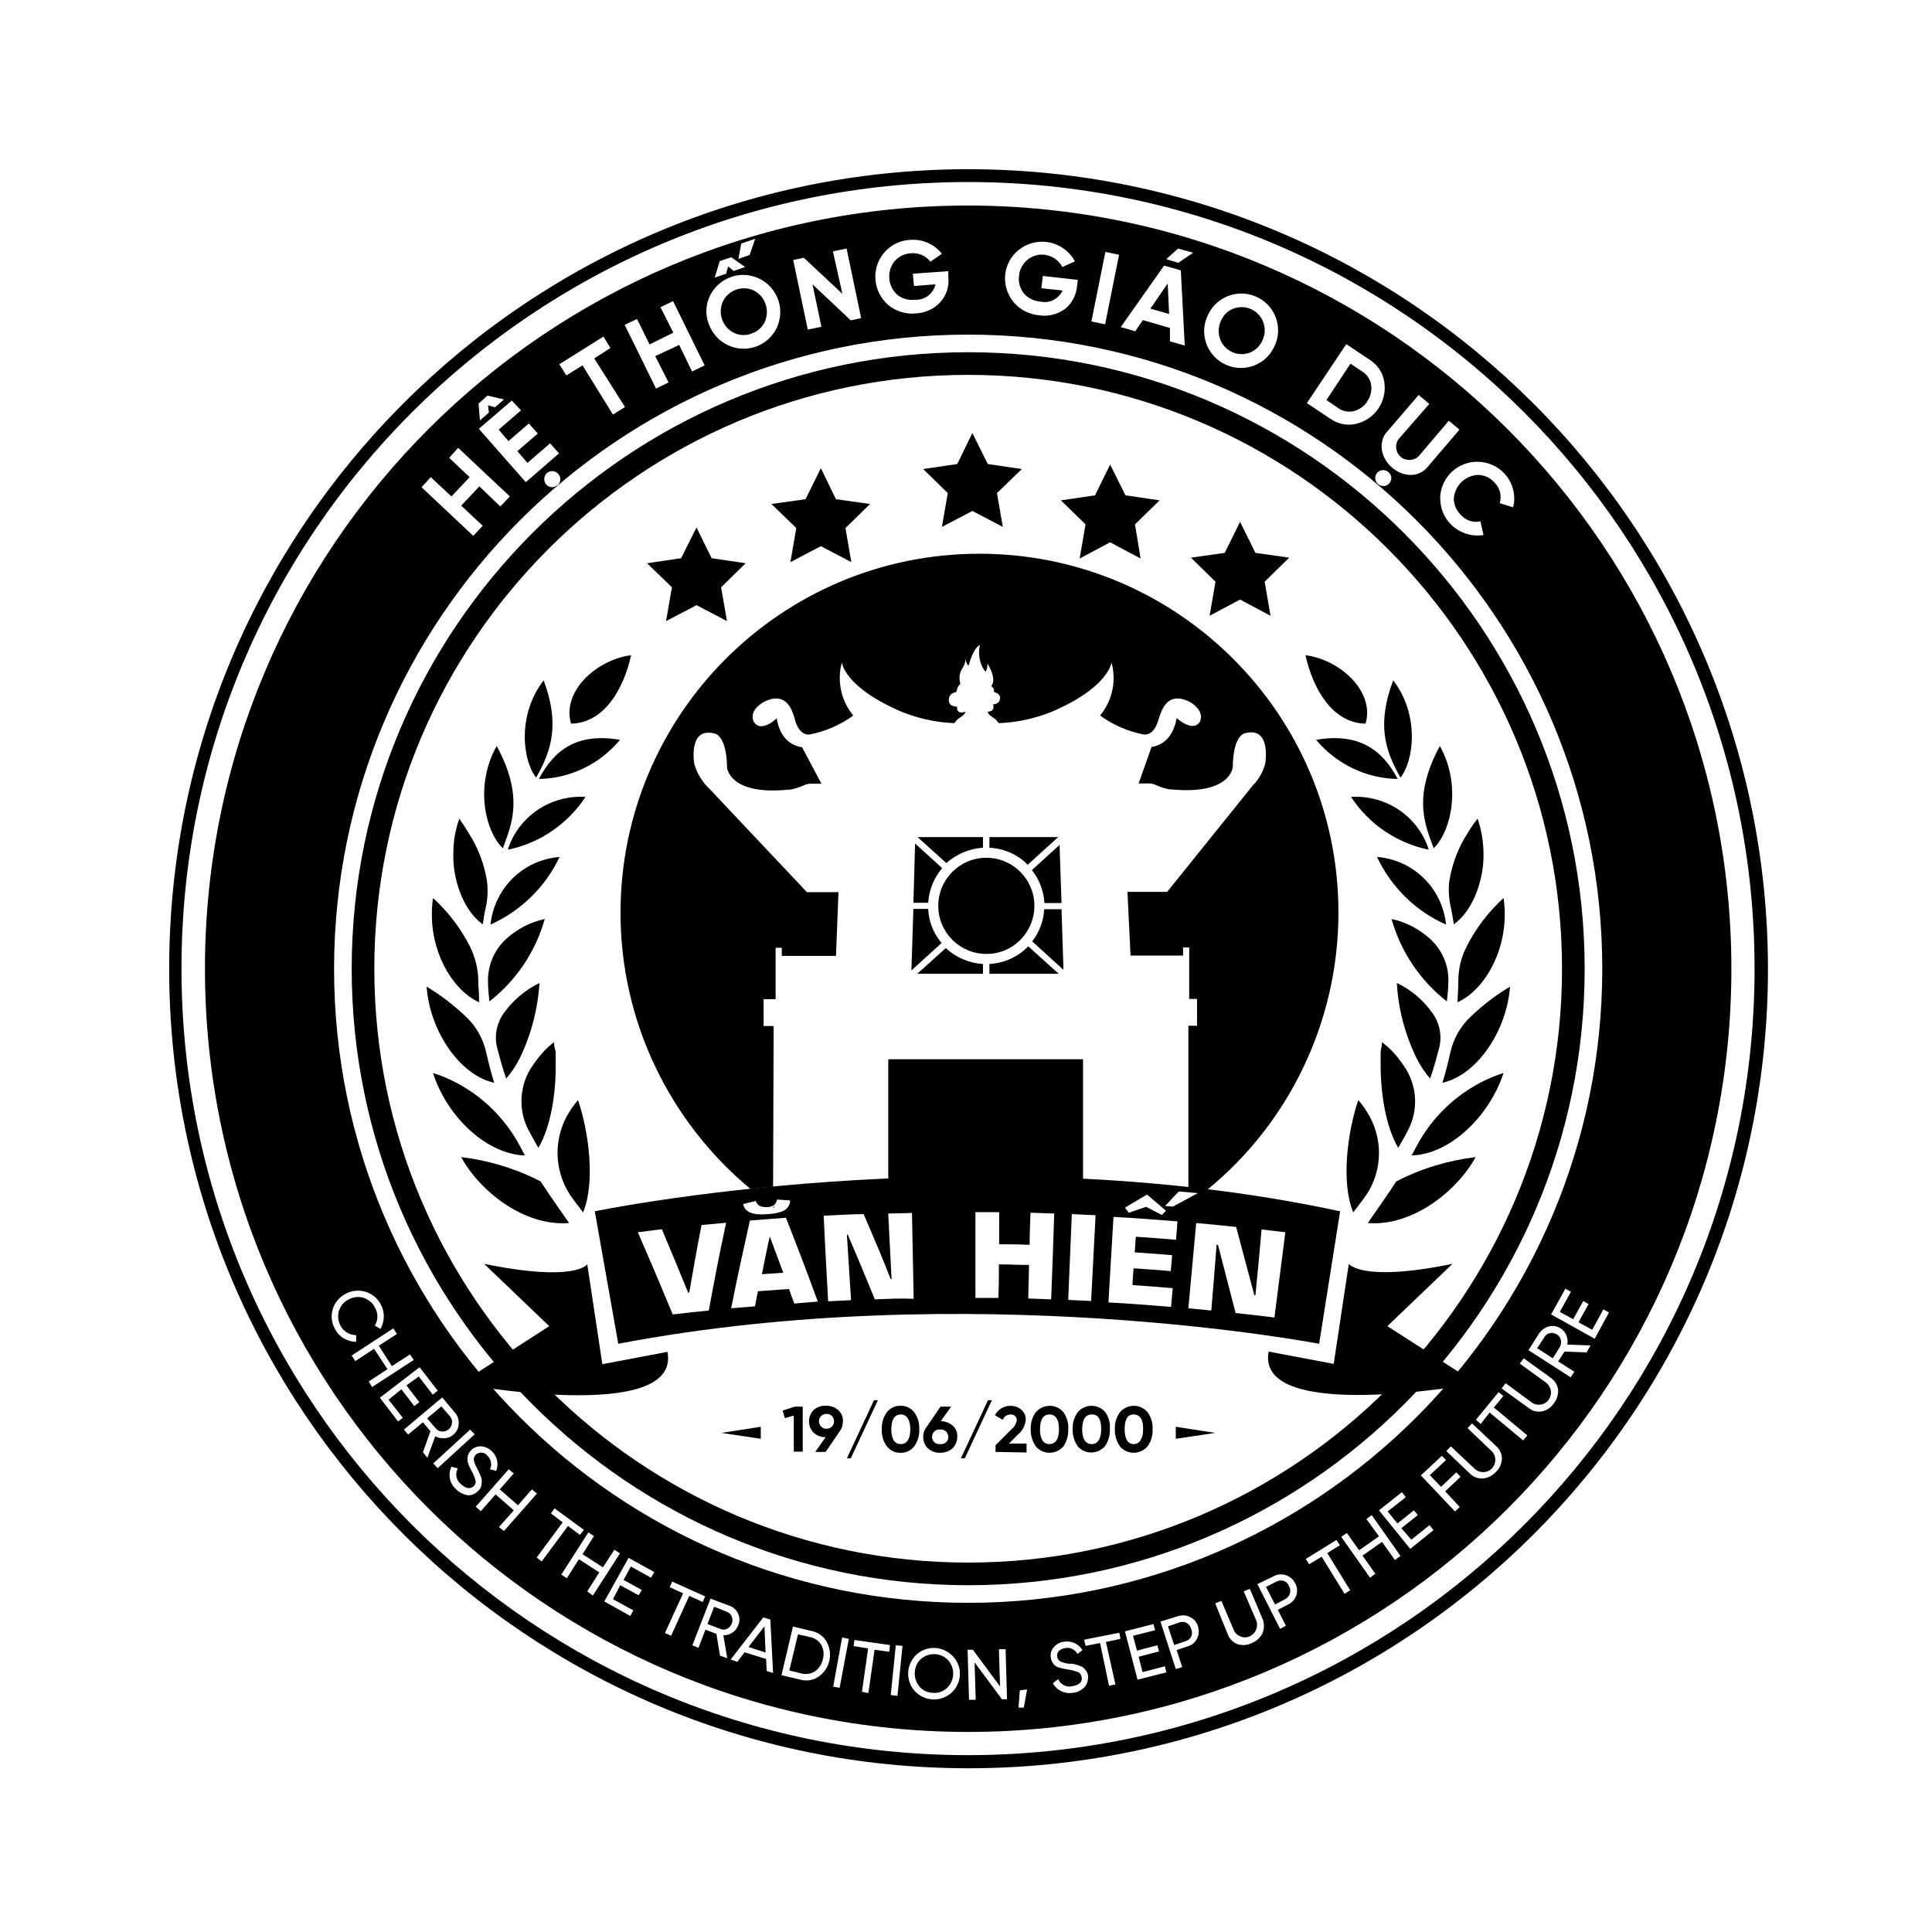 <svg width="118" height="118" viewBox="0 0 118 118" fill="none" xmlns="http://www.w3.org/2000/svg">
<path d="M72.087 99.073C72.053 99.073 72.036 99.09 72.002 99.108L71.336 99.329L71.712 100.473L72.412 100.234C72.548 100.2 72.685 100.097 72.753 99.961C72.821 99.807 72.821 99.654 72.753 99.5C72.685 99.193 72.395 99.005 72.087 99.073Z" fill="black"/>
<path d="M26.992 87.432C27.3 87.45 27.573 87.228 27.607 86.92C27.624 86.767 27.59 86.63 27.488 86.511L26.958 85.896L26.088 86.63L26.617 87.245C26.719 87.364 26.856 87.432 26.992 87.432Z" fill="black"/>
<path d="M78.043 96.564C78.009 96.581 77.992 96.581 77.958 96.598L77.326 96.922L77.872 97.998L78.487 97.674C78.623 97.605 78.743 97.486 78.777 97.332C78.828 97.178 78.811 97.008 78.726 96.871C78.64 96.598 78.316 96.462 78.043 96.564Z" fill="black"/>
<path d="M71.32 17.315L70.261 18.851L71.405 19.175L71.32 17.315Z" fill="black"/>
<path d="M56.247 101.326C56.008 101.531 55.889 101.838 55.871 102.145C55.854 102.453 55.957 102.777 56.162 103.016C56.367 103.255 56.674 103.391 56.981 103.391C57.288 103.426 57.612 103.306 57.834 103.101C58.312 102.657 58.346 101.906 57.92 101.411C57.476 100.934 56.742 100.899 56.247 101.326Z" fill="black"/>
<path d="M44.403 99.482C44.676 99.346 44.812 99.021 44.693 98.731C44.642 98.595 44.522 98.492 44.386 98.441L43.618 98.134L43.208 99.192L43.976 99.482C44.113 99.55 44.266 99.55 44.403 99.482Z" fill="black"/>
<path d="M45.717 100.592L46.758 100.934L46.69 99.329L45.717 100.592Z" fill="black"/>
<path d="M49.506 99.994L48.738 99.824L48.209 102.026L48.959 102.213C49.233 102.282 49.54 102.23 49.779 102.077C50.018 101.906 50.188 101.65 50.257 101.343C50.342 101.053 50.308 100.745 50.171 100.489C50.035 100.233 49.796 100.063 49.506 99.994Z" fill="black"/>
<path d="M82.669 25.115C83.011 25.029 83.318 24.825 83.506 24.517C83.71 24.227 83.796 23.869 83.745 23.51C83.693 23.169 83.489 22.862 83.198 22.691L82.482 22.213L81.014 24.432L81.713 24.91C81.987 25.115 82.328 25.183 82.669 25.115Z" fill="black"/>
<path d="M75.244 21.497C75.585 21.667 75.995 21.667 76.353 21.531C76.711 21.377 76.984 21.104 77.121 20.745C77.445 20.046 77.121 19.209 76.421 18.885C76.08 18.731 75.687 18.714 75.329 18.851C74.971 18.987 74.697 19.278 74.561 19.619C74.407 19.96 74.39 20.37 74.527 20.728C74.646 21.07 74.919 21.343 75.244 21.497Z" fill="black"/>
<path d="M44.811 20.319C45.136 20.489 45.528 20.506 45.887 20.387V20.37C46.245 20.268 46.535 20.012 46.706 19.67C47.03 18.953 46.74 18.1 46.04 17.741C45.34 17.417 44.504 17.707 44.163 18.39C43.821 19.107 44.111 19.96 44.811 20.319Z" fill="black"/>
<path d="M95.096 81.51C94.976 81.424 94.805 81.39 94.669 81.424C94.532 81.441 94.396 81.544 94.328 81.663L93.884 82.346L94.84 82.96L95.266 82.278C95.335 82.158 95.369 82.004 95.335 81.868C95.317 81.714 95.232 81.595 95.096 81.51Z" fill="black"/>
<path d="M59.132 12.553C33.393 12.553 12.518 33.41 12.518 59.167C12.518 84.906 33.376 105.781 59.132 105.781C84.872 105.781 105.747 84.923 105.747 59.167C105.747 59.167 105.747 59.167 105.747 59.15C105.729 33.427 84.872 12.587 59.132 12.553ZM92.484 30.543C92.484 30.696 92.45 30.833 92.416 30.986L91.597 30.73C91.733 30.287 91.614 29.809 91.289 29.485C91.05 29.194 90.692 29.024 90.299 29.007C89.514 29.024 88.883 29.621 88.797 30.406C88.78 30.782 88.934 31.157 89.207 31.43C89.514 31.789 89.975 31.942 90.419 31.84L90.607 32.676C89.378 32.881 88.2 32.045 87.995 30.816C87.978 30.662 87.961 30.509 87.961 30.372C88.012 29.126 89.07 28.153 90.317 28.204C91.562 28.256 92.535 29.297 92.484 30.543ZM86.647 24.125L87.295 24.671L85.418 26.822C85.162 27.18 85.247 27.692 85.606 27.948C85.93 28.17 86.374 28.136 86.647 27.863L88.49 25.695L89.139 26.241L87.244 28.46C86.988 28.802 86.596 29.007 86.186 29.007C85.742 29.007 85.332 28.836 85.008 28.546C84.684 28.273 84.462 27.88 84.394 27.453C84.343 27.044 84.462 26.617 84.752 26.327L86.647 24.125ZM84.855 29.519C84.684 29.724 84.377 29.741 84.172 29.57C83.967 29.399 83.933 29.092 84.104 28.887C84.274 28.682 84.599 28.648 84.803 28.836C85.008 29.007 85.042 29.314 84.855 29.519ZM82.226 21.018L83.66 21.974C84.138 22.282 84.462 22.759 84.547 23.323C84.735 24.5 83.984 25.61 82.841 25.883C82.294 26.02 81.714 25.9 81.253 25.576L79.819 24.62L82.226 21.018ZM73.709 19.397C73.726 19.363 73.743 19.329 73.743 19.312C74.221 18.168 75.535 17.622 76.679 18.1C77.822 18.578 78.368 19.892 77.891 21.036C77.874 21.053 77.874 21.07 77.856 21.104C77.379 22.247 76.064 22.777 74.921 22.299C74.904 22.299 74.904 22.282 74.887 22.282C73.794 21.804 73.248 20.523 73.709 19.397ZM71.951 15.181L72.873 15.437L71.968 16.052L71.234 15.83L71.951 15.181ZM71.097 16.222L72.121 16.512L72.36 21.104L71.456 20.848V20.029L69.8 19.551L69.339 20.233L68.452 19.977L71.097 16.222ZM67.513 15.386L68.349 15.557L67.496 19.807L66.659 19.636L67.513 15.386ZM62.239 15.249C63.229 14.481 64.645 14.635 65.431 15.625C65.516 15.727 65.584 15.847 65.653 15.966L64.884 16.308C64.526 15.625 63.672 15.352 62.99 15.71C62.563 15.932 62.273 16.376 62.239 16.854C62.188 17.229 62.29 17.605 62.529 17.912C62.785 18.219 63.16 18.39 63.553 18.424C64.099 18.544 64.662 18.253 64.901 17.741L63.604 17.605L63.69 16.854L65.823 17.093L65.789 17.417C65.755 17.98 65.499 18.492 65.072 18.851C64.611 19.192 64.048 19.346 63.485 19.26C62.87 19.209 62.29 18.919 61.897 18.441C61.095 17.451 61.249 16.017 62.239 15.249ZM53.995 15.437C54.387 14.976 54.95 14.686 55.565 14.652C56.333 14.584 57.067 14.908 57.528 15.505L56.828 15.983C56.538 15.608 56.077 15.42 55.616 15.471C55.241 15.488 54.882 15.676 54.626 15.966C54.148 16.581 54.217 17.468 54.797 17.997C55.104 18.253 55.497 18.356 55.906 18.305C56.487 18.339 57.016 17.929 57.135 17.366L55.821 17.468L55.753 16.717L57.92 16.564V16.888C57.989 17.451 57.818 18.014 57.443 18.441C57.067 18.868 56.521 19.107 55.958 19.141C55.343 19.209 54.729 19.021 54.251 18.629C53.312 17.81 53.192 16.393 53.995 15.437ZM49.096 15.744L51.451 17.946L50.871 15.352L51.708 15.181L52.595 19.431L51.964 19.568L49.625 17.366L50.171 19.96L49.335 20.131L48.447 15.881L49.096 15.744ZM45.273 14.874L46.126 14.584L45.785 15.574L45.102 15.813L45.273 14.874ZM43.958 15.949L44.658 15.71L45.512 16.308L44.812 16.547L44.47 16.273L44.351 16.717L43.651 16.956L43.958 15.949ZM44.641 16.922C44.658 16.922 44.658 16.922 44.675 16.905C45.87 16.512 47.15 17.161 47.543 18.356C47.73 18.902 47.679 19.499 47.44 20.029C46.894 21.155 45.546 21.616 44.436 21.07C43.89 20.814 43.48 20.336 43.276 19.755C42.849 18.612 43.48 17.332 44.641 16.922ZM38.906 19.482L39.674 21.036L41.125 20.319L40.34 18.765L41.108 18.39L43.037 22.316L42.269 22.691L41.483 21.07L40.016 21.752L40.835 23.357L40.067 23.732L38.155 19.841L38.906 19.482ZM36.858 20.558L37.285 21.257L36.295 21.889L38.172 24.859L37.438 25.32L35.578 22.316L34.588 22.93L34.161 22.247L36.858 20.558ZM33.393 28.904C33.598 28.716 33.905 28.733 34.093 28.938C34.281 29.143 34.263 29.45 34.059 29.638C34.059 29.638 34.059 29.638 34.041 29.638C33.837 29.809 33.529 29.792 33.359 29.587C33.188 29.399 33.205 29.075 33.393 28.904ZM31.823 25.064L30.457 26.241L31.055 26.941L32.3 25.866L32.847 26.48L31.601 27.556L32.215 28.273L33.598 27.078L34.144 27.692L32.113 29.45L29.245 26.19L31.259 24.466L31.823 25.064ZM29.774 24.159L30.781 24.398L30.235 24.876L29.808 24.756L29.86 25.2L29.314 25.678L29.228 24.654L29.774 24.159ZM26.309 29.143L27.573 30.321L28.682 29.143L27.436 27.965L27.982 27.351L31.14 30.321L30.559 30.935L29.279 29.706L28.17 30.884L29.484 32.113L28.904 32.727L25.746 29.758L26.309 29.143ZM59.132 20.438C80.519 20.438 97.861 37.78 97.861 59.167C97.861 80.554 80.519 97.895 59.132 97.895C37.745 97.895 20.404 80.554 20.404 59.167C20.421 37.78 37.745 20.438 59.132 20.438ZM20.472 81.185C20.25 80.81 20.199 80.383 20.318 79.973C20.438 79.564 20.711 79.239 21.087 79.034C21.837 78.608 22.81 78.864 23.237 79.632C23.51 80.11 23.51 80.69 23.237 81.168L22.896 80.963C23.101 80.622 23.101 80.195 22.896 79.854C22.759 79.564 22.486 79.359 22.179 79.256C21.872 79.171 21.547 79.222 21.274 79.376C20.711 79.666 20.489 80.366 20.779 80.929C20.796 80.946 20.796 80.98 20.813 80.997C21.001 81.339 21.377 81.544 21.752 81.544V81.953C21.496 81.953 21.24 81.885 21.001 81.748C20.796 81.629 20.591 81.424 20.472 81.185ZM22.52 84.377L23.664 83.626L22.845 82.38L21.701 83.131L21.479 82.79L24.022 81.134L24.244 81.475L23.135 82.192L23.937 83.438L25.046 82.721L25.268 83.063L22.725 84.718L22.52 84.377ZM24.312 86.818L23.203 85.367L25.627 83.507L26.736 84.94L26.429 85.179L25.576 84.07L24.825 84.616L25.61 85.64L25.302 85.879L24.517 84.855L23.732 85.486L24.603 86.596L24.312 86.818ZM26.105 89.037L25.831 88.695L26.292 87.415L25.831 86.869L24.927 87.62L24.671 87.313L27.009 85.35L27.794 86.289C27.965 86.476 28.033 86.732 28.016 86.988C27.999 87.245 27.88 87.466 27.675 87.637C27.521 87.774 27.334 87.842 27.129 87.842C26.941 87.859 26.736 87.808 26.583 87.722L26.105 89.037ZM26.463 89.378L28.716 87.313L28.989 87.603L26.736 89.668L26.463 89.378ZM27.829 90.931C27.453 90.59 27.351 90.044 27.573 89.583L27.965 89.685C27.777 90.01 27.863 90.419 28.153 90.641C28.443 90.931 28.75 90.965 28.938 90.761C29.04 90.675 29.075 90.539 29.04 90.419C28.989 90.231 28.921 90.044 28.819 89.873L28.682 89.6C28.648 89.532 28.614 89.446 28.58 89.344C28.46 88.934 28.699 88.49 29.109 88.371C29.194 88.337 29.297 88.337 29.399 88.337C29.638 88.354 29.877 88.473 30.047 88.644C30.372 88.951 30.474 89.429 30.303 89.839L29.928 89.737C30.064 89.463 29.996 89.122 29.774 88.917C29.621 88.695 29.314 88.661 29.092 88.815C29.075 88.815 29.075 88.832 29.058 88.849C28.972 88.934 28.921 89.054 28.938 89.173C28.972 89.344 29.04 89.515 29.143 89.685L29.228 89.856C29.228 89.89 29.262 89.941 29.297 90.01C29.348 90.112 29.382 90.214 29.416 90.334C29.433 90.436 29.433 90.539 29.416 90.641C29.399 90.812 29.331 90.965 29.194 91.068C29.023 91.256 28.784 91.341 28.528 91.324C28.255 91.256 28.016 91.136 27.829 90.931ZM30.474 93.27L31.379 92.246L30.269 91.273L29.365 92.297L29.058 92.024L31.072 89.737L31.379 89.993L30.525 90.965L31.635 91.938L32.488 90.965L32.795 91.222L30.781 93.509L30.474 93.27ZM32.778 95.13L34.366 92.98L33.649 92.433L33.871 92.126L35.663 93.44L35.424 93.748L34.69 93.201L33.086 95.369L32.778 95.13ZM35.868 97.195L36.602 96.035L35.356 95.233L34.622 96.393L34.281 96.171L35.936 93.594L36.278 93.816L35.578 94.925L36.824 95.728L37.523 94.652L37.865 94.874L36.209 97.451L35.868 97.195ZM39.76 96.359L38.531 95.676L38.087 96.496L39.196 97.11L39.008 97.434L37.882 96.82L37.438 97.673L38.684 98.356L38.496 98.698L36.909 97.81L38.394 95.147L39.964 96.018L39.76 96.359ZM40.988 99.909L40.613 99.739L41.722 97.315L40.903 96.939L41.057 96.598L43.071 97.503L42.917 97.844L42.098 97.469L40.988 99.909ZM43.975 101.121L43.754 99.79L43.088 99.534L42.661 100.643L42.286 100.49L43.395 97.639L44.539 98.066C44.778 98.151 44.983 98.322 45.085 98.561C45.187 98.783 45.187 99.056 45.085 99.278C45.017 99.466 44.88 99.619 44.726 99.722C44.556 99.824 44.368 99.892 44.18 99.875L44.419 101.275L43.975 101.121ZM46.826 102.06L46.792 101.326L45.477 100.916L45.034 101.497L44.624 101.36L46.621 98.783L47.048 98.919L47.218 102.179L46.826 102.06ZM50.001 102.401C49.676 102.623 49.284 102.692 48.891 102.589L47.73 102.316L48.43 99.346L49.591 99.619C49.983 99.704 50.308 99.944 50.496 100.285C50.888 101.019 50.683 101.923 50.001 102.401ZM51.281 103.084L50.888 103.016L51.434 100.012L51.844 100.097L51.281 103.084ZM54.319 100.882L53.414 100.763L53.039 103.408L52.646 103.323L53.022 100.677L52.134 100.541L52.185 100.165L54.353 100.473L54.319 100.882ZM54.814 103.579L54.404 103.528L54.712 100.49L55.121 100.524L54.814 103.579ZM58.108 103.391C57.46 103.972 56.47 103.92 55.872 103.289C55.292 102.64 55.343 101.65 55.975 101.053C56.623 100.473 57.613 100.524 58.211 101.172C58.808 101.804 58.757 102.811 58.108 103.391ZM61.181 103.767L59.525 101.531L59.593 103.818H59.184L59.098 100.763H59.422L61.078 102.999L61.01 100.729H61.419L61.505 103.784H61.181V103.767ZM62.529 104.296H62.205L62.29 103.238L62.734 103.187L62.529 104.296ZM66.233 103.05C66.045 103.238 65.789 103.374 65.516 103.391C65.038 103.477 64.543 103.238 64.304 102.811L64.628 102.555C64.782 102.896 65.157 103.084 65.516 102.982C65.926 102.913 66.13 102.709 66.062 102.435C66.045 102.299 65.977 102.197 65.857 102.128C65.669 102.06 65.482 102.009 65.277 101.975L64.97 101.923L64.697 101.855C64.424 101.787 64.219 101.548 64.185 101.258C64.133 101.019 64.202 100.78 64.372 100.592C64.543 100.404 64.765 100.285 65.004 100.268C65.448 100.2 65.874 100.404 66.113 100.78L65.806 101.019C65.669 100.746 65.362 100.592 65.055 100.66C64.731 100.712 64.509 100.916 64.577 101.207C64.594 101.326 64.662 101.428 64.765 101.48C64.936 101.548 65.106 101.599 65.294 101.616H65.482L65.653 101.65C65.755 101.684 65.874 101.702 65.977 101.753C66.079 101.787 66.165 101.838 66.233 101.923C66.352 102.026 66.438 102.197 66.455 102.35C66.472 102.623 66.403 102.862 66.233 103.05ZM68.127 102.879L67.735 102.965L67.189 100.353L66.301 100.524L66.216 100.148L68.366 99.722L68.435 100.097L67.547 100.285L68.127 102.879ZM69.476 102.589L68.708 99.636L70.449 99.192L70.551 99.568L69.203 99.909L69.442 100.814L70.688 100.49L70.79 100.865L69.544 101.189L69.783 102.128L71.148 101.77L71.234 102.145L69.476 102.589ZM73.111 100.08C72.992 100.319 72.787 100.49 72.531 100.558L71.865 100.78L72.207 101.821L71.814 101.941L70.876 99.039L71.934 98.715C72.19 98.629 72.463 98.646 72.685 98.766C72.907 98.868 73.094 99.073 73.163 99.312C73.248 99.568 73.231 99.841 73.111 100.08ZM77.106 99.756C76.969 100.029 76.747 100.234 76.457 100.353C76.184 100.49 75.876 100.507 75.586 100.421C75.313 100.319 75.091 100.097 74.989 99.824L74.221 97.929L74.596 97.776L75.382 99.619C75.586 99.978 76.03 100.114 76.389 99.909C76.696 99.739 76.849 99.363 76.747 99.022L75.962 97.195L76.337 97.042L77.123 98.902C77.225 99.175 77.225 99.483 77.106 99.756ZM79.171 97.451C79.085 97.69 78.898 97.895 78.676 97.998L78.044 98.322L78.539 99.295L78.181 99.483L76.798 96.752L77.788 96.274C78.249 96.018 78.847 96.206 79.085 96.666C79.085 96.683 79.103 96.683 79.103 96.7C79.239 96.939 79.256 97.195 79.171 97.451ZM82.124 97.349L80.724 95.079L79.956 95.54L79.751 95.216L81.629 94.055L81.834 94.379L81.065 94.857L82.465 97.127L82.124 97.349ZM85.196 95.284L84.411 94.174L83.216 95.011L84.001 96.12L83.677 96.359L81.919 93.867L82.26 93.628L83.011 94.686L84.223 93.833L83.455 92.775L83.779 92.536L85.537 95.028L85.196 95.284ZM86.135 94.601L84.223 92.246L85.623 91.136L85.862 91.443L84.752 92.314L85.35 93.048L86.357 92.246L86.596 92.536L85.588 93.338L86.203 94.038L87.312 93.15L87.551 93.457L86.135 94.601ZM89.156 92.041L88.866 92.314L86.783 90.112L88.064 88.917L88.32 89.173L87.329 90.095L88.012 90.812L88.951 89.924L89.207 90.197L88.268 91.085L89.156 92.041ZM91.375 89.89C91.17 90.112 90.897 90.266 90.59 90.3C90.299 90.317 90.026 90.231 89.822 90.044L88.337 88.627L88.61 88.337L90.078 89.719C90.385 89.993 90.863 89.975 91.136 89.668C91.409 89.361 91.392 88.883 91.085 88.61L89.634 87.227L89.907 86.937L91.375 88.32C91.597 88.508 91.733 88.798 91.733 89.088C91.716 89.395 91.597 89.685 91.375 89.89ZM93.03 87.978L90.982 86.272L90.436 86.971L90.146 86.715L91.528 85.026L91.819 85.264L91.238 85.964L93.287 87.671L93.03 87.978ZM94.908 85.708C94.737 85.964 94.481 86.135 94.191 86.203C93.901 86.254 93.594 86.186 93.372 85.999L91.716 84.804L91.955 84.479L93.577 85.674C93.918 85.896 94.379 85.811 94.601 85.469C94.823 85.145 94.754 84.718 94.447 84.462L92.826 83.285L93.065 82.96L94.72 84.155C94.959 84.326 95.13 84.582 95.164 84.872C95.181 85.162 95.096 85.469 94.908 85.708ZM96.905 82.602L95.557 82.551L95.164 83.148L96.154 83.78L95.932 84.121L93.355 82.465L94.003 81.441C94.14 81.236 94.345 81.083 94.601 81.014C94.84 80.946 95.113 80.997 95.318 81.134C95.488 81.236 95.608 81.39 95.676 81.578C95.744 81.748 95.761 81.936 95.727 82.124L97.144 82.175L96.905 82.602ZM97.4 81.766L94.737 80.281L95.608 78.71L95.949 78.898L95.266 80.127L96.086 80.571L96.7 79.461L97.025 79.649L96.41 80.758L97.246 81.219L97.929 79.973L98.27 80.161L97.4 81.766Z" fill="black"/>
<path d="M59.133 96.82C38.377 96.82 21.48 79.922 21.48 59.167C21.48 38.411 38.36 21.513 59.133 21.513C79.905 21.513 96.786 38.411 96.786 59.167C96.786 79.922 79.905 96.82 59.133 96.82ZM59.133 22.896C39.128 22.896 22.862 39.162 22.862 59.167C22.862 79.171 39.128 95.437 59.133 95.437C79.137 95.437 95.403 79.171 95.403 59.167C95.403 39.162 79.137 22.896 59.133 22.896Z" fill="black"/>
<path d="M59.132 11.119C85.674 11.119 107.163 32.642 107.163 59.167C107.163 85.709 85.639 107.198 59.115 107.198C32.59 107.198 11.084 85.674 11.084 59.15C11.084 32.625 32.59 11.119 59.132 11.119ZM59.132 10.334C32.164 10.351 10.316 32.233 10.333 59.201C10.35 86.169 32.232 108.017 59.183 108C86.135 107.983 107.982 86.135 107.982 59.167C107.948 32.216 86.117 10.368 59.166 10.334H59.132Z" fill="black"/>
<path d="M44.06 87.517L46.466 87.876V87.142L44.06 87.517Z" fill="black"/>
<path d="M74.22 87.517L71.813 87.876V87.142L74.22 87.517Z" fill="black"/>
<path d="M48.533 85.913H49.028V88.661H48.482V86.46L47.936 86.613L47.799 86.152L48.533 85.913Z" fill="black"/>
<path d="M51.314 87.381L50.426 88.678H49.795L50.426 87.774C50.153 87.791 49.897 87.688 49.692 87.501C49.317 87.125 49.317 86.511 49.692 86.118C49.897 85.93 50.17 85.845 50.443 85.862C50.716 85.845 50.989 85.947 51.194 86.118C51.382 86.289 51.502 86.545 51.484 86.801C51.484 87.006 51.433 87.21 51.314 87.381ZM50.46 87.262C50.699 87.279 50.921 87.091 50.938 86.852C50.938 86.835 50.938 86.818 50.938 86.801C50.938 86.562 50.751 86.357 50.512 86.357C50.495 86.357 50.477 86.357 50.46 86.357C50.221 86.357 50.017 86.562 50.017 86.801C50.017 87.04 50.204 87.262 50.46 87.262Z" fill="black"/>
<path d="M51.963 89.071H51.724L53.379 85.521H53.618L51.963 89.071Z" fill="black"/>
<path d="M54.165 88.337C53.943 88.03 53.841 87.672 53.858 87.296C53.841 86.921 53.943 86.562 54.165 86.255C54.37 85.999 54.677 85.845 55.001 85.862C55.326 85.845 55.633 85.999 55.838 86.255C56.06 86.562 56.162 86.921 56.145 87.296C56.162 87.672 56.06 88.03 55.838 88.337C55.633 88.593 55.326 88.747 55.001 88.73C54.677 88.747 54.37 88.593 54.165 88.337ZM55.018 86.391C54.643 86.391 54.438 86.699 54.438 87.296C54.438 87.894 54.643 88.201 55.018 88.201C55.394 88.201 55.599 87.876 55.599 87.296C55.599 86.716 55.377 86.391 55.018 86.391Z" fill="black"/>
<path d="M57.46 86.801C57.733 86.801 57.989 86.903 58.194 87.074C58.382 87.245 58.484 87.501 58.467 87.757C58.467 88.013 58.365 88.269 58.177 88.457C57.972 88.644 57.699 88.73 57.426 88.73C57.153 88.747 56.88 88.644 56.675 88.457C56.487 88.286 56.385 88.03 56.385 87.757C56.385 87.569 56.436 87.364 56.556 87.21L57.443 85.913H58.092L57.46 86.801ZM57.426 87.313C57.17 87.279 56.948 87.467 56.931 87.706C56.897 87.962 57.085 88.183 57.324 88.201C57.358 88.201 57.392 88.201 57.426 88.201C57.682 88.235 57.904 88.047 57.921 87.808C57.938 87.569 57.767 87.33 57.528 87.313C57.494 87.313 57.46 87.313 57.426 87.313Z" fill="black"/>
<path d="M58.926 89.071H58.688L60.343 85.521H60.582L58.926 89.071Z" fill="black"/>
<path d="M60.805 88.678V88.269L61.778 87.296C61.948 87.159 62.068 86.954 62.102 86.75C62.119 86.562 61.965 86.408 61.778 86.391C61.761 86.391 61.743 86.391 61.726 86.391C61.522 86.391 61.317 86.511 61.248 86.716L60.77 86.442C60.941 86.084 61.317 85.862 61.709 85.862C61.948 85.862 62.187 85.93 62.375 86.101C62.563 86.255 62.665 86.494 62.648 86.733C62.614 87.074 62.443 87.398 62.17 87.62L61.624 88.166H62.699V88.713L60.805 88.678Z" fill="black"/>
<path d="M63.263 88.337C63.058 88.03 62.938 87.671 62.955 87.296C62.938 86.92 63.041 86.562 63.263 86.255C63.655 85.794 64.355 85.726 64.816 86.118C64.867 86.152 64.901 86.204 64.953 86.255C65.157 86.562 65.277 86.92 65.243 87.296C65.26 87.671 65.157 88.03 64.953 88.337C64.56 88.798 63.86 88.866 63.399 88.474C63.348 88.439 63.297 88.388 63.263 88.337ZM64.099 86.391C63.724 86.391 63.519 86.698 63.519 87.296C63.519 87.893 63.724 88.201 64.099 88.201C64.475 88.201 64.679 87.876 64.679 87.296C64.679 86.716 64.492 86.391 64.099 86.391Z" fill="black"/>
<path d="M65.823 88.337C65.618 88.03 65.499 87.671 65.516 87.296C65.499 86.92 65.601 86.562 65.823 86.255C66.216 85.794 66.916 85.726 67.376 86.118C67.428 86.152 67.462 86.204 67.513 86.255C67.718 86.562 67.82 86.92 67.786 87.279C67.803 87.654 67.701 88.013 67.496 88.32C67.103 88.781 66.404 88.849 65.943 88.457C65.891 88.422 65.857 88.371 65.823 88.337ZM66.677 86.391C66.301 86.391 66.096 86.698 66.096 87.296C66.096 87.893 66.301 88.201 66.677 88.201C67.052 88.201 67.257 87.876 67.257 87.279C67.257 86.681 67.069 86.391 66.711 86.391H66.677Z" fill="black"/>
<path d="M68.4 88.337C68.195 88.03 68.076 87.671 68.093 87.296C68.076 86.92 68.178 86.562 68.4 86.255C68.793 85.794 69.492 85.726 69.953 86.118C70.004 86.152 70.038 86.204 70.09 86.255C70.312 86.562 70.414 86.92 70.397 87.296C70.414 87.671 70.312 88.03 70.09 88.337C69.697 88.798 68.997 88.866 68.536 88.474C68.485 88.439 68.434 88.388 68.4 88.337ZM69.236 86.391C68.861 86.391 68.69 86.698 68.69 87.296C68.69 87.893 68.895 88.201 69.236 88.201C69.595 88.201 69.817 87.876 69.817 87.296C69.834 86.716 69.629 86.391 69.236 86.391Z" fill="black"/>
<path d="M83.284 73.214C83.113 73.453 82.891 73.727 82.652 74.051C81.884 72.19 82.311 69.101 82.959 67.189C83.233 67.496 83.471 67.855 83.676 68.23C84.53 69.835 84.376 71.781 83.284 73.214Z" fill="black"/>
<path d="M83.539 74.699C84.307 73.59 84.768 72.941 85.28 72.156C86.799 71.371 88.438 70.876 90.127 70.671C89.018 72.702 86.304 74.921 83.539 74.699Z" fill="black"/>
<path d="M86.013 68.998C85.843 69.34 85.638 69.698 85.399 70.108C84.631 68.81 84.341 66.779 84.324 65.243C84.324 65.107 84.324 64.97 84.324 64.834C84.324 64.697 84.324 64.56 84.324 64.424C84.324 64.287 84.324 64.168 84.358 64.031C84.392 63.895 84.392 63.775 84.409 63.656C84.682 63.861 84.921 64.082 85.16 64.338C85.433 64.646 85.672 64.987 85.894 65.329C86.56 66.455 86.611 67.838 86.013 68.998Z" fill="black"/>
<path d="M86.219 70.569L86.492 70.057C87.499 68.128 89.155 66.609 91.169 65.773C91.391 65.687 91.613 65.602 91.835 65.534C90.913 68.299 88.472 70.518 86.219 70.569Z" fill="black"/>
<path d="M87.909 63.963L87.841 64.219C87.772 64.475 87.567 65.278 87.346 65.875C87.021 65.499 86.748 65.09 86.526 64.646C85.826 63.212 85.4 61.642 85.314 60.038C86.185 60.447 86.919 61.079 87.482 61.864C87.926 62.478 88.08 63.246 87.909 63.963Z" fill="black"/>
<path d="M88.096 66.131C88.25 65.653 88.421 65.004 88.574 64.322C88.762 63.451 89.206 62.649 89.871 62.051C90.588 61.369 91.373 60.771 92.227 60.259C92.022 63.024 90.162 65.687 88.096 66.131Z" fill="black"/>
<path d="M88.456 60.054C88.456 60.447 88.404 60.822 88.37 61.164C86.732 59.884 85.554 58.126 84.991 56.129C85.878 56.316 86.68 56.743 87.363 57.358C88.114 58.057 88.524 59.047 88.456 60.054Z" fill="black"/>
<path d="M89.069 59.918C89.069 59.184 89.24 58.467 89.581 57.801C90.145 56.692 90.913 55.685 91.834 54.848C92.261 57.818 90.708 60.464 89.018 61.215C89.052 60.583 89.069 60.225 89.069 59.918Z" fill="black"/>
<path d="M88.319 56.47C86.458 55.651 84.973 54.183 84.103 52.34C86.27 52.511 88.011 54.166 88.301 56.317L88.319 56.47Z" fill="black"/>
<path d="M88.796 56.453C88.745 56.111 88.676 55.702 88.591 55.343C88.489 54.831 88.455 54.319 88.523 53.79C88.694 52.732 89.086 51.725 89.666 50.837C89.837 50.547 90.042 50.257 90.247 50.001C90.469 50.65 90.588 51.332 90.605 52.015C90.674 53.551 90.042 55.565 88.796 56.453Z" fill="black"/>
<path d="M87.567 51.81C87.089 50.478 86.218 48.737 87.942 45.563C89.274 47.952 88.642 50.752 87.567 51.81Z" fill="black"/>
<path d="M82.584 48.669C84.666 48.567 86.578 49.847 87.244 51.827C87.244 51.827 87.244 51.878 87.244 51.895C85.298 51.486 83.591 50.325 82.516 48.669H82.584Z" fill="black"/>
<path d="M85.366 47.577C83.438 47.543 81.628 46.672 80.382 45.187C82.943 44.744 84.41 45.751 85.366 47.577Z" fill="black"/>
<path d="M85.537 47.492C84.53 45.751 84.12 44.129 85.093 41.552C86.715 43.669 86.356 46.468 85.537 47.492Z" fill="black"/>
<path d="M79.734 40.016C81.834 40.289 83.984 42.218 83.404 44.197C81.356 44.163 80.178 42.03 79.734 40.016Z" fill="black"/>
<path d="M34.98 73.214L35.612 74.051C36.38 72.19 35.953 69.101 35.305 67.189C35.032 67.496 34.793 67.855 34.588 68.23C33.752 69.835 33.905 71.764 34.98 73.214Z" fill="black"/>
<path d="M34.758 74.699C33.99 73.59 33.529 72.941 33.017 72.156C31.498 71.371 29.859 70.876 28.169 70.671C29.262 72.702 31.976 74.921 34.758 74.699Z" fill="black"/>
<path d="M32.266 68.998C32.454 69.34 32.642 69.698 32.88 70.108C33.648 68.81 33.939 66.779 33.939 65.243C33.939 65.107 33.939 64.97 33.939 64.834C33.939 64.697 33.939 64.56 33.939 64.424C33.939 64.287 33.939 64.168 33.888 64.031C33.836 63.895 33.853 63.775 33.836 63.656C33.563 63.861 33.324 64.082 33.102 64.338C32.829 64.646 32.59 64.987 32.368 65.329C31.72 66.455 31.669 67.838 32.266 68.998Z" fill="black"/>
<path d="M32.061 70.569L31.788 70.057C30.781 68.128 29.126 66.609 27.111 65.773C26.89 65.687 26.668 65.602 26.446 65.534C27.333 68.299 29.808 70.518 32.061 70.569Z" fill="black"/>
<path d="M30.355 63.963L30.423 64.219C30.491 64.475 30.696 65.278 30.918 65.875C31.242 65.499 31.515 65.09 31.737 64.646C32.437 63.212 32.847 61.642 32.949 60.038C32.079 60.464 31.345 61.079 30.781 61.864C30.338 62.478 30.184 63.246 30.355 63.963Z" fill="black"/>
<path d="M30.184 66.131C30.03 65.653 29.86 65.004 29.706 64.322C29.518 63.451 29.074 62.649 28.409 62.051C27.692 61.369 26.907 60.771 26.053 60.259C26.258 63.024 28.119 65.687 30.184 66.131Z" fill="black"/>
<path d="M29.808 60.054C29.808 60.447 29.859 60.822 29.893 61.164C31.532 59.884 32.709 58.126 33.273 56.129C32.385 56.316 31.583 56.743 30.9 57.358C30.149 58.057 29.756 59.047 29.808 60.054Z" fill="black"/>
<path d="M29.212 59.918C29.212 59.184 29.024 58.467 28.7 57.801C28.136 56.692 27.368 55.685 26.447 54.848C26.02 57.818 27.573 60.464 29.263 61.215C29.263 60.583 29.212 60.225 29.212 59.918Z" fill="black"/>
<path d="M29.961 56.47C31.805 55.634 33.307 54.183 34.177 52.34C32.01 52.511 30.269 54.166 29.979 56.317L29.961 56.47Z" fill="black"/>
<path d="M29.484 56.453C29.535 56.111 29.603 55.702 29.689 55.343C29.791 54.831 29.808 54.319 29.74 53.79C29.569 52.732 29.177 51.725 28.596 50.837C28.426 50.547 28.238 50.257 28.05 50.001C27.828 50.65 27.692 51.332 27.692 52.015C27.606 53.551 28.238 55.565 29.484 56.453Z" fill="black"/>
<path d="M30.712 51.81C31.19 50.478 32.061 48.737 30.337 45.563C28.988 47.952 29.62 50.752 30.712 51.81Z" fill="black"/>
<path d="M35.697 48.669C33.614 48.567 31.703 49.847 31.037 51.827C31.037 51.844 31.037 51.878 31.037 51.895C32.983 51.486 34.673 50.325 35.765 48.669H35.697Z" fill="black"/>
<path d="M32.915 47.577C34.827 47.543 36.636 46.672 37.865 45.187C35.305 44.744 33.871 45.751 32.915 47.577Z" fill="black"/>
<path d="M32.744 47.492C33.751 45.751 34.161 44.129 33.205 41.552C31.566 43.669 31.925 46.468 32.744 47.492Z" fill="black"/>
<path d="M38.547 40.016C36.448 40.289 34.297 42.218 34.877 44.197C36.926 44.163 38.103 42.03 38.547 40.016Z" fill="black"/>
<path d="M59.389 26.446L60.328 28.341L62.41 28.648L60.891 30.116L61.249 32.181L59.389 31.208L57.528 32.181L57.887 30.116L56.385 28.648L58.467 28.341L59.389 26.446Z" fill="black"/>
<path d="M67.802 28.375L66.881 30.253L64.798 30.56L66.3 32.028L65.942 34.111L67.802 33.121L69.663 34.111L69.322 32.028L70.823 30.56L68.741 30.253L67.802 28.375Z" fill="black"/>
<path d="M75.739 31.875L74.8 33.769L72.735 34.059L74.237 35.527L73.879 37.609L75.739 36.62L77.599 37.609L77.241 35.527L78.743 34.059L76.678 33.769L75.739 31.875Z" fill="black"/>
<path d="M50.136 28.597L51.058 30.491L53.14 30.782L51.638 32.25L51.996 34.332L50.136 33.359L48.275 34.332L48.634 32.25L47.115 30.782L49.197 30.491L50.136 28.597Z" fill="black"/>
<path d="M42.54 32.216L43.462 34.093L45.544 34.401L44.042 35.868L44.401 37.934L42.54 36.961L40.68 37.934L41.038 35.868L39.519 34.401L41.601 34.093L42.54 32.216Z" fill="black"/>
<path d="M88.713 77.191L84.736 80.997L90.181 84.496C90.181 84.496 76.662 87.005 77.482 82.55L81.459 83.302L82.38 77.191C82.38 77.191 83.148 78.335 88.713 77.191Z" fill="black"/>
<path d="M29.569 77.191L33.546 80.997L28.101 84.513C28.101 84.513 41.619 87.022 40.766 82.567L36.789 83.319L35.867 77.208C35.884 77.225 35.133 78.335 29.569 77.191Z" fill="black"/>
<path d="M46.536 77.823C47.048 77.789 47.304 77.772 47.833 77.737V77.72C47.509 76.833 47.338 76.389 47.014 75.519C46.809 76.423 46.724 76.901 46.536 77.823Z" fill="black"/>
<path d="M36.328 73.982L37.761 82.073C59.251 77.976 80.569 82.073 80.569 82.073L81.85 73.982C59.524 69.169 36.328 73.982 36.328 73.982ZM46.159 73.351C46.245 73.624 46.466 73.743 46.876 73.726C47.013 73.726 47.149 73.675 47.269 73.607C47.371 73.521 47.439 73.402 47.456 73.265L48.259 73.317C48.259 73.59 48.088 73.846 47.832 73.965C47.542 74.085 47.217 74.136 46.91 74.153C46.005 74.238 45.493 74.051 45.391 73.538L46.159 73.351ZM43.292 80.042C42.421 80.127 41.994 80.178 41.09 80.281C40.253 78.266 39.827 77.259 38.956 75.262L40.424 75.075C41.073 76.628 41.397 77.396 42.029 78.949H42.097C42.387 77.294 42.523 76.474 42.848 74.819L44.35 74.682C43.889 76.833 43.684 77.908 43.292 80.042ZM48.515 79.615C48.378 79.257 48.31 79.086 48.19 78.727C47.422 78.778 47.047 78.813 46.296 78.864C46.21 79.222 46.193 79.41 46.108 79.786C45.528 79.837 45.237 79.854 44.657 79.905C45.084 77.754 45.323 76.696 45.801 74.546L48.002 74.375C48.805 76.423 49.197 77.447 49.948 79.495L48.515 79.615ZM53.43 79.359C52.782 77.772 52.457 76.986 51.775 75.399H51.724C51.826 77.003 51.877 77.806 51.98 79.41L50.58 79.478C50.46 77.379 50.409 76.338 50.307 74.255C51.28 74.204 51.775 74.17 52.748 74.153C53.43 75.74 53.772 76.525 54.403 78.13H54.454C54.369 76.525 54.335 75.723 54.25 74.119L55.7 74.085C55.735 76.184 55.769 77.225 55.803 79.325C54.864 79.291 54.386 79.325 53.43 79.359ZM72.001 72.77L73.162 72.873L71.642 73.692L71.165 73.658C71.506 73.299 71.642 73.129 72.001 72.77ZM70.055 72.958C70.516 73.351 70.755 73.556 71.216 73.948L70.96 74.204L70.004 73.709L68.946 74.068L68.707 73.76L70.055 72.958ZM64.201 79.359L62.801 79.308L62.852 77.259C62.101 77.259 61.743 77.225 61.009 77.225C61.009 78.045 61.009 78.454 60.975 79.273H59.575V74.034H61.026V75.996C61.777 75.996 62.135 75.996 62.886 76.031C62.886 75.245 62.92 74.853 62.938 74.068L64.388 74.119C64.32 76.218 64.286 77.26 64.201 79.359ZM66.641 79.461L65.242 79.393C65.327 77.294 65.378 76.252 65.464 74.153L66.915 74.221L66.641 79.461ZM71.83 75.723C70.857 75.638 70.362 75.604 69.372 75.535L69.304 76.491C70.209 76.56 70.67 76.577 71.591 76.662L71.506 77.635C70.601 77.55 70.14 77.532 69.236 77.464C69.202 77.874 69.185 78.079 69.168 78.488C70.14 78.557 70.635 78.591 71.625 78.676L71.523 79.82C69.987 79.7 69.219 79.632 67.7 79.547C67.819 77.447 67.887 76.406 68.007 74.324C69.577 74.409 70.345 74.477 71.916 74.597C71.881 75.04 71.864 75.262 71.83 75.723ZM77.838 80.468C76.9 80.349 76.422 80.298 75.466 80.195L74.391 76.031H74.305C74.186 77.635 74.117 78.437 73.981 80.042L72.581 79.905C72.769 77.823 72.871 76.781 73.059 74.699C74.032 74.784 74.527 74.836 75.5 74.938C75.944 76.594 76.166 77.43 76.609 79.103H76.678C76.831 77.498 76.917 76.696 77.053 75.092C77.599 75.16 77.924 75.194 78.504 75.262L77.838 80.468Z" fill="black"/>
<path d="M55.788 55.139H56.692C56.743 54.337 57.051 53.603 57.546 53.022L55.89 51.52L55.788 55.139Z" fill="black"/>
<path d="M60.036 58.877C59.166 58.825 58.363 58.467 57.766 57.904L56.025 59.474H60.036V58.877Z" fill="black"/>
<path d="M55.666 59.269L57.51 57.596C57.032 57.033 56.725 56.316 56.691 55.514H55.786L55.666 59.269Z" fill="black"/>
<path d="M60.036 51.776V51.127H56.042L57.8 52.714C58.398 52.185 59.183 51.827 60.036 51.776Z" fill="black"/>
<path d="M64.833 55.138L64.714 51.605L63.024 53.141C63.468 53.705 63.741 54.387 63.792 55.156H64.833V55.138Z" fill="black"/>
<path d="M60.43 51.776C61.351 51.827 62.171 52.202 62.768 52.817L64.629 51.127H60.43V51.776Z" fill="black"/>
<path d="M63.177 55.326C63.177 53.705 61.863 52.39 60.242 52.39C58.62 52.39 57.306 53.705 57.306 55.326C57.306 56.948 58.62 58.262 60.242 58.262C61.863 58.279 63.177 56.948 63.177 55.326Z" fill="black"/>
<path d="M62.802 57.801C62.188 58.433 61.351 58.825 60.43 58.877V59.474H64.663L62.802 57.801Z" fill="black"/>
<path d="M64.833 55.531H63.775C63.741 56.265 63.468 56.948 63.041 57.494L64.953 59.235L64.833 55.531Z" fill="black"/>
<path d="M47.321 73.744C47.287 73.726 47.27 73.692 47.235 73.675V73.744C47.253 73.761 47.287 73.761 47.321 73.744Z" fill="black"/>
<path d="M54.252 64.68V72.019C57.87 71.883 61.881 71.866 66.148 72.105V64.697H54.252V64.68Z" fill="black"/>
<path d="M81.748 55.736C81.748 43.634 71.917 33.82 59.815 33.82C47.713 33.82 37.899 43.651 37.899 55.753C37.899 62.393 40.903 68.52 45.836 72.617C46.28 72.565 46.74 72.531 47.218 72.48L47.252 62.666H46.638V61.027H47.372V57.886H47.748V58.382H51.059L51.212 54.49H51.093H49.284L43.344 48.191C43.224 48.072 43.105 47.953 43.002 47.816C42.729 47.475 42.525 47.082 42.405 46.655C42.405 46.655 42.012 44.402 43.617 44.795C43.617 44.795 44.351 44.829 44.402 46.758C44.402 46.877 44.419 47.014 44.47 47.116C44.556 47.304 44.658 47.458 44.812 47.594C45.255 48.021 46.211 48.431 48.208 48.226H48.294C48.584 48.157 48.857 48.072 49.13 47.953C49.249 47.901 49.369 47.867 49.505 47.867H50.171L48.993 45.648H49.011C48.26 45.529 47.628 45.034 47.44 43.873C47.44 43.873 46.502 44.778 46.058 44.112C46.058 44.112 45.682 43.566 46.45 43.003C46.45 43.003 47.73 42.03 48.345 43.361C48.43 43.566 48.516 43.788 48.567 44.01C48.567 44.01 48.789 44.914 49.437 44.863C50.41 44.675 51.315 44.283 52.117 43.703C51.366 42.798 51.11 41.586 51.417 40.459C51.417 40.459 51.554 41.979 55.087 43.481C56.077 43.873 57.118 44.112 58.176 44.163H58.296C58.381 44.027 58.501 43.907 58.637 43.822C58.637 43.822 58.962 43.634 58.962 43.464C58.962 43.464 58.415 43.703 58.45 43.156C58.45 43.156 57.835 43.191 57.971 42.61C58.006 42.439 58.159 42.32 58.33 42.286C58.381 42.286 58.415 42.252 58.432 42.2C58.45 42.064 58.501 41.927 58.603 41.825C58.62 41.808 58.637 41.774 58.654 41.74C58.552 41.415 58.603 41.074 58.791 40.801C58.893 40.63 58.962 40.442 58.979 40.255C58.979 40.255 59.013 40.579 59.166 40.647C59.166 40.647 59.405 39.623 59.849 39.384C59.73 39.913 59.815 40.477 60.105 40.92L60.191 41.023C60.191 41.023 60.31 40.92 60.31 40.528C60.31 40.528 60.873 41.381 60.583 41.842C60.583 41.842 60.515 41.944 60.583 41.944C60.685 42.013 60.737 42.132 60.703 42.235C60.703 42.269 60.737 42.286 60.771 42.286C60.771 42.286 61.078 42.371 61.078 42.61C61.078 42.61 61.129 42.986 60.651 43.02C60.651 43.02 60.822 43.464 60.327 43.464C60.327 43.634 60.651 43.822 60.651 43.822C60.788 43.907 60.907 44.027 60.993 44.163H61.112C62.17 44.112 63.229 43.873 64.219 43.481C67.735 41.979 67.888 40.459 67.888 40.459C68.196 41.586 67.94 42.798 67.189 43.703C67.991 44.283 68.895 44.675 69.868 44.863C70.517 44.914 70.739 44.01 70.739 44.01C70.807 43.788 70.875 43.566 70.978 43.361C71.592 42.03 72.872 43.003 72.872 43.003C73.623 43.583 73.265 44.112 73.265 44.112C72.821 44.744 71.865 43.856 71.865 43.856C71.66 45.017 71.046 45.512 70.295 45.631H70.329L69.544 47.85H70.193C70.312 47.85 70.449 47.884 70.568 47.935C70.841 48.055 71.114 48.157 71.404 48.209H71.49C73.487 48.413 74.443 47.987 74.886 47.577C75.04 47.441 75.142 47.27 75.228 47.099C75.279 46.98 75.296 46.86 75.296 46.741C75.347 44.812 76.064 44.778 76.064 44.778C77.669 44.368 77.276 46.638 77.276 46.638C77.174 47.048 76.969 47.441 76.696 47.782C76.662 47.833 76.61 47.884 76.559 47.919L71.285 54.473H68.861L69.049 58.364H72.258V57.869H72.633V61.01H73.111V62.649H72.582V72.582C72.941 72.617 73.316 72.668 73.692 72.702C78.676 68.657 81.748 62.461 81.748 55.736Z" fill="black"/>
</svg>
